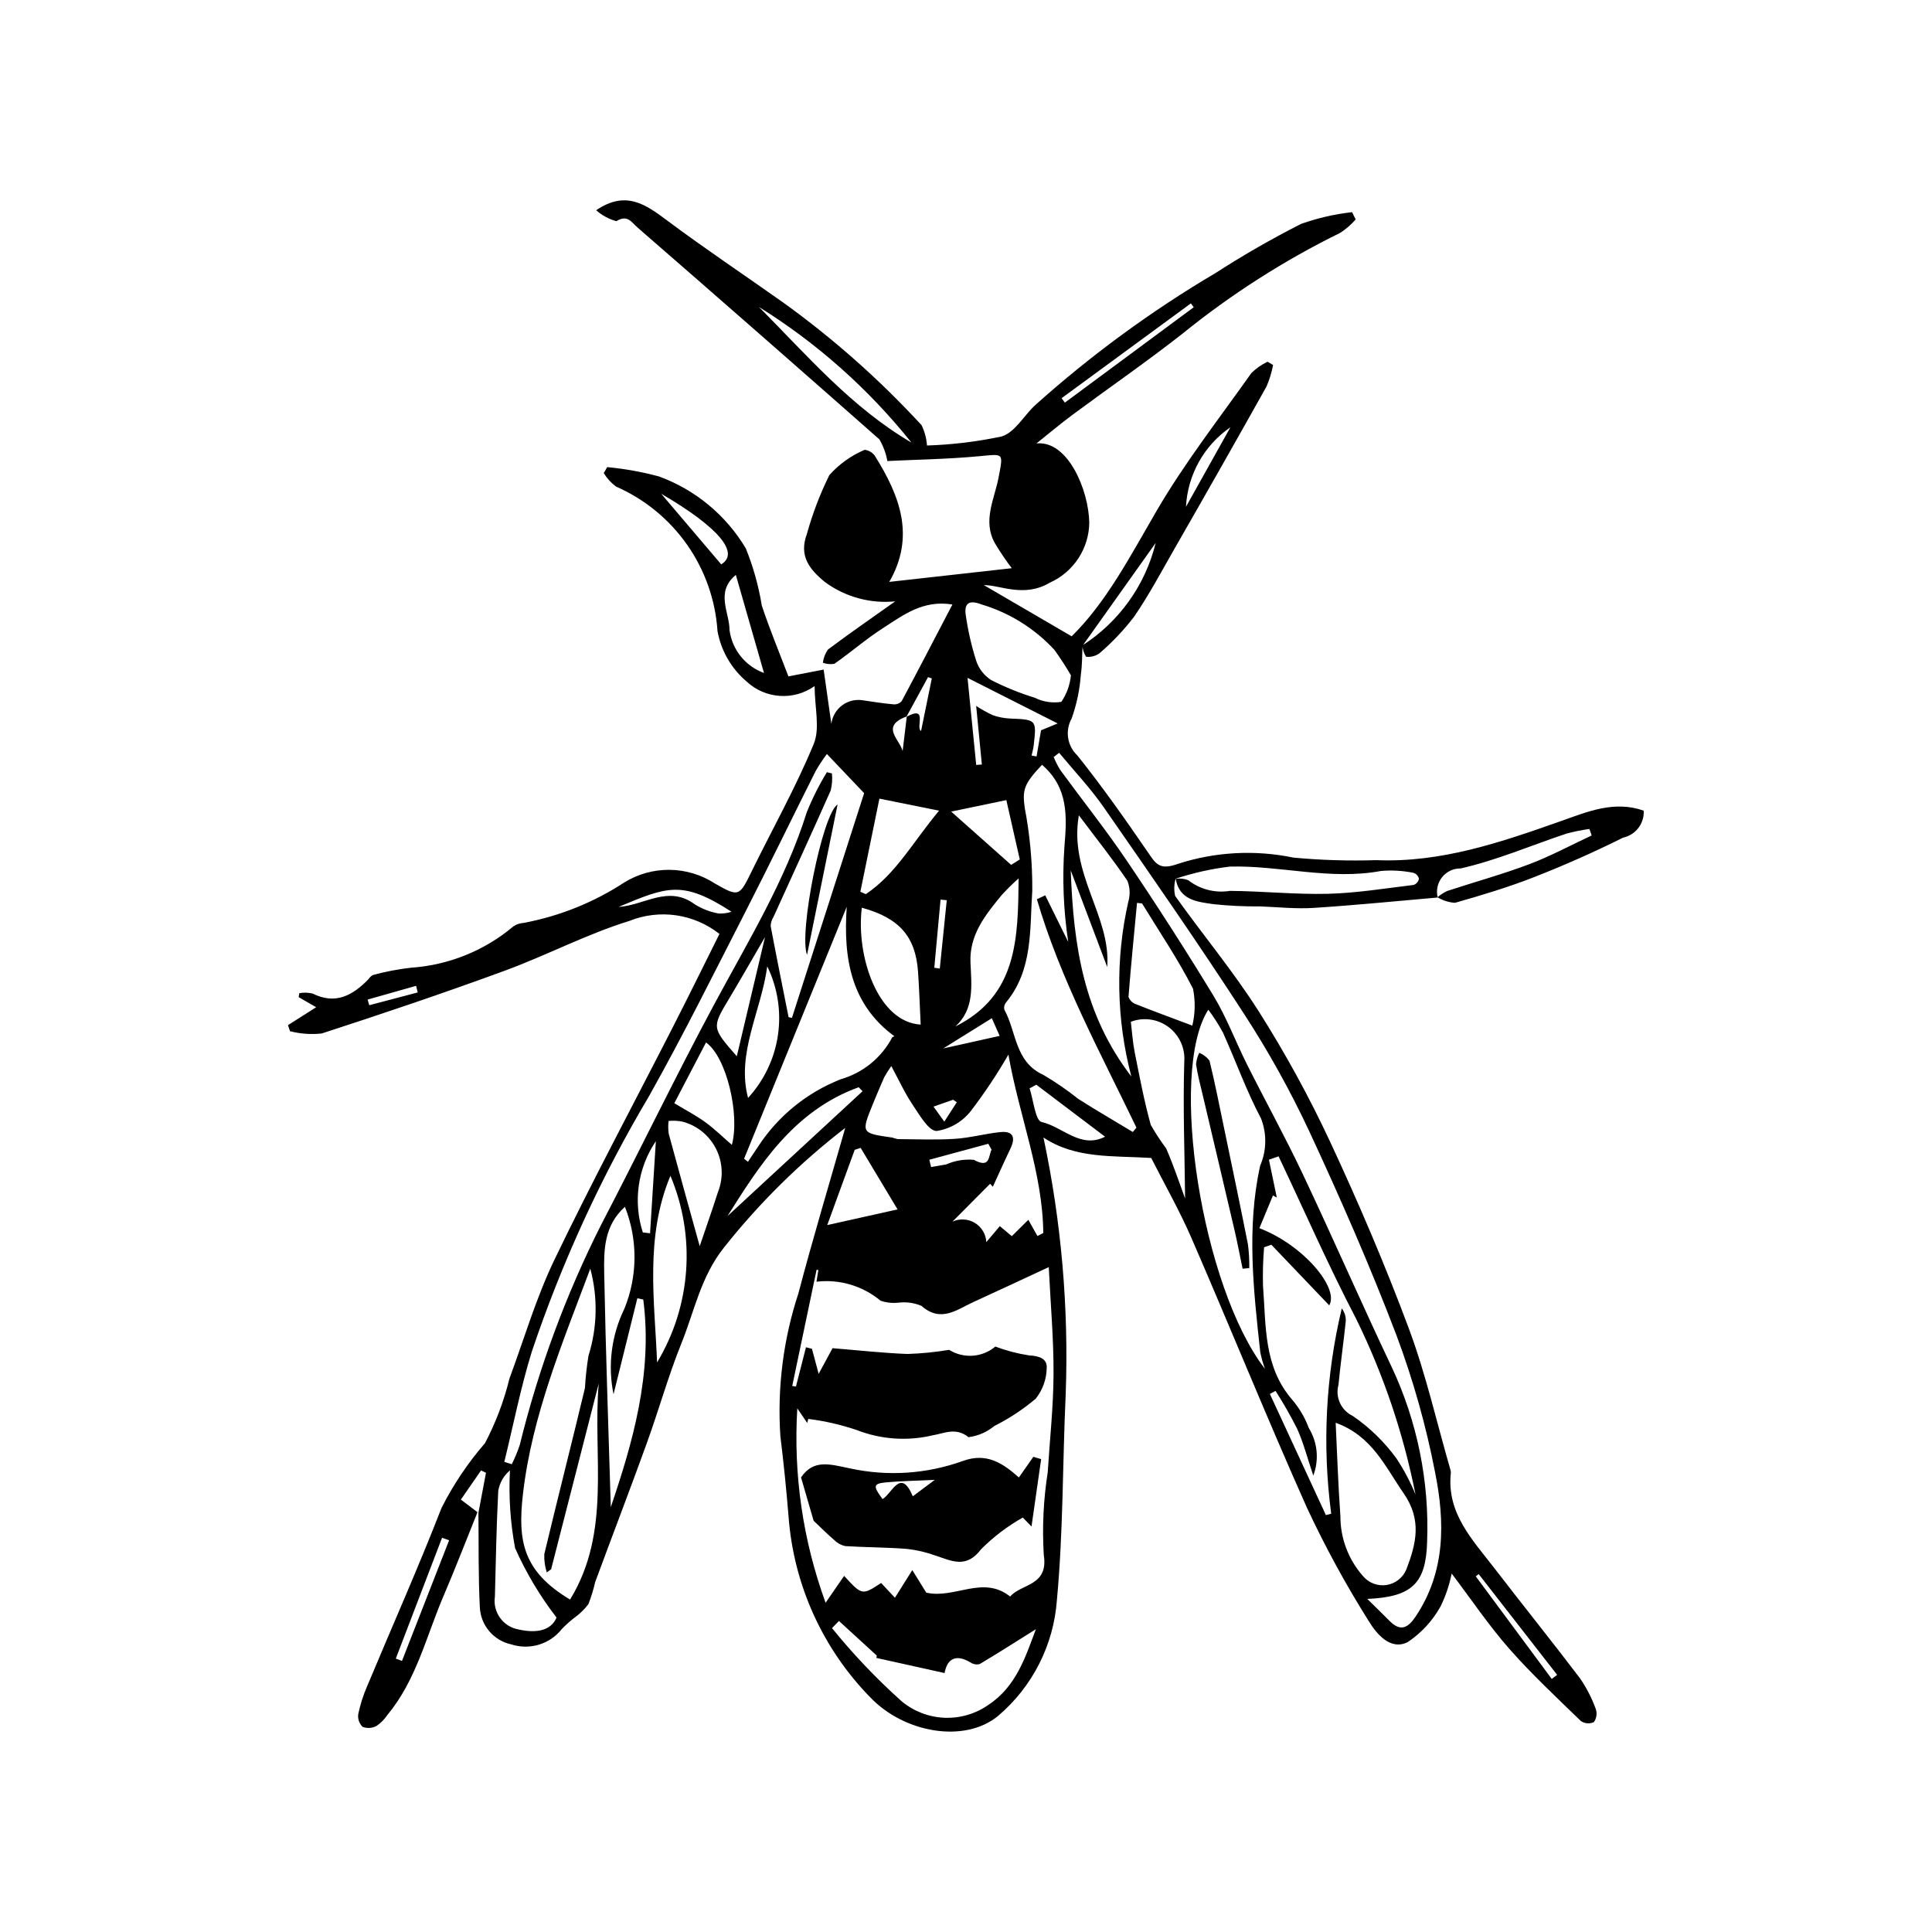 <?xml version="1.0" encoding="UTF-8"?>
<!-- Uploaded to: SVG Repo, www.svgrepo.com, Generator: SVG Repo Mixer Tools -->
<svg fill="#000000" width="800px" height="800px" version="1.1" viewBox="144 144 512 512" xmlns="http://www.w3.org/2000/svg">
 <g>
  <path d="m525.02 381.85c-10.961 0.945-21.906 2.051-32.883 2.754-4.715 0.301-9.48-0.223-14.223-0.395-4.144 0.035-8.289-0.164-12.41-0.598-4.195-0.633-8.969-1.035-9.93-6.719 1.125-0.16 2.269-0.031 3.328 0.375 3.121 2.434 7.113 3.457 11.02 2.828 8.684 0.062 17.379 0.992 26.047 0.77 7.566-0.191 15.113-1.445 22.652-2.344v0.004c0.727-0.262 1.262-0.883 1.418-1.637-0.172-0.742-0.719-1.34-1.441-1.578-2.836-0.578-5.742-0.746-8.629-0.492-13.488 2.512-26.723-1.516-40.07-1.16-4.879 0.59-9.684 1.668-14.348 3.211-0.426 1.488-0.469 3.062-0.121 4.57 7.312 10.273 15.441 20.008 22.18 30.633 7.039 11.105 13.355 22.652 18.914 34.57 7.543 16.184 14.578 32.656 20.816 49.383 4.512 12.102 7.379 24.816 10.973 37.258v-0.004c0.121 0.32 0.184 0.664 0.18 1.008-1.188 10.727 5.746 17.777 11.531 25.297 7.504 9.762 15.234 19.352 22.672 29.16v0.004c1.738 2.516 3.148 5.246 4.191 8.121 0.414 1.18 0.234 2.488-0.488 3.508-1.113 0.516-2.418 0.414-3.438-0.273-6.473-6.277-13.09-12.453-19.035-19.215-5.352-6.09-9.914-12.875-15.227-19.891v0.004c-0.586 3.012-1.57 5.93-2.918 8.688-2.113 3.816-5.109 7.074-8.738 9.496-4.594 2.285-8.266-2.211-10.32-5.594h-0.004c-6.078-9.656-11.543-19.684-16.367-30.027-10.551-23.633-20.258-47.645-30.566-71.391-3.25-7.484-7.316-14.613-10.707-21.301-10.148-0.633-20.035 0.27-28.555-5.422h0.004c4.738 22.309 6.719 45.113 5.898 67.906-0.84 18.23-0.641 36.547-2.336 54.691-0.863 11.902-6.477 22.957-15.578 30.68-8.867 7.344-24.898 4.535-33.918-4.945-12.645-12.941-20.305-29.934-21.625-47.977-0.574-7.09-1.297-14.168-2.164-21.234-0.848-12.789 0.773-25.625 4.777-37.801 3.816-14.527 8.16-28.918 12.414-43.859-11.953 9.215-22.738 19.848-32.113 31.672-6.176 7.766-7.82 16.773-11.258 25.297-3.5 8.672-6.016 17.734-9.203 26.543-4.453 12.316-9.152 24.547-13.691 36.836v-0.004c-0.453 1.988-1.055 3.941-1.789 5.844-1.047 1.391-2.301 2.613-3.719 3.621-1.191 0.918-2.312 1.922-3.348 3.012-3.164 4-8.48 5.617-13.336 4.062-4.758-1.004-8.219-5.125-8.383-9.984-0.418-8.281-0.273-16.59-0.367-24.887 0.668-3.543 1.332-7.086 2-10.625l-1.305-0.617-5.344 7.727 4.402 3.34c-2.977 7.375-5.828 14.809-8.965 22.117-4.606 10.723-7.234 22.391-14.938 31.648l-0.004 0.004c-0.758 1.133-1.727 2.113-2.856 2.879-1.137 0.609-2.481 0.695-3.688 0.238-0.902-0.879-1.332-2.141-1.148-3.387 0.527-2.512 1.305-4.965 2.324-7.316 6.582-15.762 13.547-31.375 19.73-47.289 3.121-6.18 6.992-11.953 11.527-17.184 2.844-5.406 5.019-11.141 6.473-17.074 3.894-10.551 7.082-21.449 11.938-31.547 10.035-20.871 20.992-41.293 31.523-61.926 4.102-8.035 8.078-16.137 12.207-24.406-3.324-2.625-7.277-4.324-11.469-4.934-4.191-0.605-8.465-0.094-12.395 1.48-11.305 3.5-21.934 9.121-33.078 13.215-16.02 5.883-32.203 11.34-48.438 16.613-2.82 0.316-5.676 0.113-8.426-0.598l-0.543-1.602 7.469-4.746-4.637-2.684 0.18-1.051c1.168-0.199 2.363-0.164 3.512 0.102 6.148 3.074 10.695 0.441 14.863-3.852h0.004c0.273-0.434 0.652-0.793 1.098-1.047 3.324-0.91 6.711-1.562 10.133-1.945 9.98-0.68 19.484-4.519 27.133-10.965 0.812-0.539 1.754-0.852 2.731-0.91 9.496-1.789 18.547-5.43 26.637-10.711 3.602-2.231 7.766-3.394 12-3.352 4.238 0.039 8.379 1.277 11.938 3.574 6.516 3.742 6.551 3.504 9.926-3.379 5.481-11.176 11.605-22.074 16.344-33.547 1.723-4.176 0.25-9.672 0.234-15.352l0.004 0.004c-5.512 3.91-13.008 3.43-17.973-1.16-4.066-3.426-6.812-8.164-7.762-13.395-0.543-8.238-3.336-16.168-8.078-22.926-4.746-6.754-11.254-12.078-18.816-15.387-1.301-0.973-2.402-2.18-3.254-3.562l0.914-1.59c4.641 0.434 9.234 1.258 13.734 2.473 9.625 3.523 17.742 10.25 22.996 19.051 1.973 4.879 3.394 9.961 4.242 15.156 2.125 6.418 4.734 12.672 7.055 18.773l9.336-1.797c0.707 4.992 1.375 9.691 2.039 14.391 0.242-1.977 1.289-3.769 2.894-4.949 1.605-1.18 3.625-1.645 5.586-1.289 2.68 0.395 5.363 0.824 8.059 1.059 0.801 0.051 1.582-0.27 2.113-0.875 4.441-8.312 8.781-16.68 13.43-25.59-7.82-1.277-13.047 2.832-18.348 6.227-4.492 2.879-8.547 6.426-12.93 9.488v0.004c-1.023 0.172-2.078 0.074-3.055-0.281 0.164-1.254 0.621-2.453 1.336-3.492 5.711-4.281 11.586-8.34 17.836-12.777-6.613 0.652-13.234-1.164-18.59-5.098-4.262-3.465-6.926-7.031-4.832-12.711h0.004c1.492-5.398 3.492-10.641 5.973-15.664 2.586-2.887 5.777-5.172 9.348-6.688 1.102 0.121 2.098 0.719 2.727 1.633 6.59 10.496 10.762 21.336 3.797 33.367l32.461-3.625h0.004c-1.621-2.141-3.125-4.371-4.504-6.68-3.277-5.938-0.059-11.676 1.02-17.414 1.238-6.598 1.457-6.207-5.188-5.582-8.289 0.777-16.641 0.898-24.301 1.273v-0.004c-0.355-2.031-1.078-3.984-2.133-5.758-21.301-18.793-42.664-37.512-64.102-56.148-1.562-1.367-2.644-3.492-5.578-1.648l0.004-0.004c-1.984-0.543-3.812-1.535-5.356-2.894 7.934-5.418 13.238-1.445 18.934 2.805 9.996 7.461 20.387 14.391 30.57 21.605v-0.004c13.312 9.582 25.617 20.484 36.727 32.547 0.824 1.688 1.312 3.519 1.441 5.391 6.641-0.211 13.25-1.012 19.75-2.391 3.457-0.996 5.879-5.457 8.867-8.254h-0.004c14.785-13.258 30.84-25.02 47.938-35.117 7.305-4.711 14.848-9.043 22.602-12.973 4.363-1.547 8.895-2.59 13.496-3.102l0.961 1.926c-1.188 1.355-2.555 2.543-4.062 3.531-14.871 7.309-28.879 16.254-41.758 26.676-9.527 7.492-19.531 14.379-29.273 21.602-3.144 2.332-6.137 4.863-9.516 7.555 8.355-0.871 13.871 12.391 14.008 21.039v-0.004c-0.051 3.359-1.062 6.633-2.906 9.438-1.848 2.805-4.453 5.027-7.516 6.406-6.863 4.094-13.246 0.613-17.52 0.66l23.273 13.57c9.203-9.039 15.52-21.25 22.48-33.199 7.426-12.742 16.59-24.477 25.137-36.551v-0.004c1.254-1.234 2.707-2.254 4.297-3.012l1.465 0.863c-0.367 1.949-0.945 3.856-1.727 5.68-8.086 14.438-16.25 28.828-24.492 43.176-3.438 6.016-6.703 12.16-10.617 17.859h0.004c-2.707 3.523-5.766 6.758-9.133 9.652-1.039 0.766-2.336 1.105-3.617 0.953-0.527-0.914-0.863-1.93-0.988-2.977 9.734-6.231 16.703-15.965 19.457-27.188l-19.383 27.258c-0.133 2.516-0.066 5.059-0.441 7.535l0.004 0.004c-0.281 3.996-1.102 7.938-2.438 11.715-1.816 3.231-1.191 7.289 1.516 9.824 6.562 8.211 12.633 16.828 18.586 25.504 2.176 3.172 3.074 5.008 8.086 3.203l-0.004-0.004c9.875-3.188 20.41-3.754 30.57-1.645 7.305 0.684 14.645 0.906 21.977 0.676 17.242 0.711 33.074-4.754 49.008-10.379 6.844-2.418 14.039-5.512 21.848-2.734 0.191 3.394-2.117 6.422-5.441 7.141-7.738 3.859-15.68 7.375-23.738 10.523-6.789 2.656-13.812 4.758-20.832 6.754-1.641-0.109-3.227-0.613-4.629-1.469 0.762-0.656 1.609-1.211 2.519-1.648 7.242-2.387 14.621-4.41 21.75-7.098 5.68-2.141 11.066-5.059 16.586-7.633l-0.602-1.727-0.004 0.004c-2.039 0.281-4.059 0.691-6.047 1.227-9.363 3.109-18.516 7.082-28.086 9.238-1.918-0.027-3.742 0.844-4.93 2.352-1.188 1.504-1.605 3.481-1.129 5.34zm-140.76-47.977c-8.359 3.094 0.57 7.438-1.238 10.723l1.281-10.684c5.723-3.031 2.246 2.883 3.789 3.812l2.848-13.945-1-0.332c-1.891 3.477-3.785 6.949-5.68 10.426zm27.441 233.23c2.914-3.453 10.246-2.715 8.906-11.062h0.004c-0.441-7.305-0.09-14.633 1.047-21.859 0.547-8.695 1.504-17.387 1.543-26.082 0.043-9.18-0.785-18.363-1.266-28.301-7.16 3.324-13.531 6.324-19.941 9.238-4.43 2.016-8.637 5.582-13.805 1.023h-0.004c-1.859-0.777-3.891-1.074-5.894-0.863-1.66 0.211-3.344 0.043-4.93-0.492-4.731-3.941-10.871-5.766-16.984-5.039l0.496-3.09-0.469-0.078c-2.152 10.266-4.301 20.527-6.453 30.793l0.984 0.152 2.656-10.402 1.582 0.395 1.777 6.648 3.684-6.801c6.859 0.559 13.352 1.285 19.867 1.535h-0.004c3.699-0.125 7.383-0.488 11.031-1.094 3.84 2.387 8.777 2.035 12.242-0.867 2.894 1.078 5.891 1.863 8.945 2.34 2.637 0.117 4.863 0.855 4.672 3.344-0.047 2.953-1.066 5.805-2.898 8.113-3.363 2.848-7.055 5.281-10.996 7.254-1.949 1.613-4.32 2.637-6.828 2.957-3.383-2.691-6.363-1.012-9.504-0.492-6.699 1.594-13.723 1.102-20.137-1.406-4.168-1.406-8.465-2.391-12.828-2.941l-0.273 1.07-2.633-3.859c-1.07 17.504 1.484 35.039 7.5 51.508l4.91-7.125c4.754 5.184 4.754 5.184 9.809 1.887l3.652 3.914 4.606-7.332 3.695 5.973c7.488 1.758 15.027-4.731 22.238 1.043zm-48.566-223.29c-1.094 1.461-2.098 2.988-3.004 4.57-6.188 12.328-12.191 24.754-18.477 37.031-8.395 16.398-16.582 32.922-25.598 48.977v0.004c-12.723 21.414-23.145 44.109-31.094 67.715-2.981 9.598-4.906 19.527-7.316 29.305l1.984 0.617v0.004c0.828-1.66 1.535-3.379 2.121-5.137 4.953-20.148 12.164-39.668 21.496-58.199 10.109-19.379 19.59-39.086 29.922-58.344 8.949-16.684 18.887-32.824 24.625-51.066l-0.004 0.004c1.484-3.691 3.273-7.258 5.344-10.652l1.34 0.324c0.145 1.512 0.035 3.035-0.324 4.508-4.965 11.219-10.102 22.359-15.168 33.535h0.004c-0.461 0.715-0.723 1.543-0.754 2.391 1.52 8.066 3.152 16.113 4.754 24.164l0.887 0.184c6.449-20.078 12.902-40.156 19.133-59.555-3.301-3.473-6.281-6.606-9.871-10.379zm132.24 201.7 1.406-0.359h0.004c-2.41-18.156-1.461-36.598 2.797-54.41 0.766 0.992 1.141 2.234 1.051 3.484-0.582 5.582-1.383 11.141-1.918 16.727-0.914 3.316 0.684 6.812 3.793 8.289 4.465 3.062 8.371 6.867 11.555 11.246 2 3.012 3.695 6.219 5.059 9.566-3.184-16.094-8.453-31.707-15.672-46.441-7.375-14.129-13.781-28.766-20.613-43.176l-2.555 0.898 2.086 10.027-1.02-0.566-3.598 8.68c11.637 4.441 21.215 15.875 18.508 20.449l-15.34-16.066-1.922 0.684h0.004c-0.289 3.414-0.383 6.84-0.289 10.266 0.828 10.469 0.094 21.348 7.754 30.148 1.887 2.219 3.371 4.75 4.383 7.481 2.324 3.789 2.766 8.445 1.188 12.605-1.625-4.82-2.621-8.734-4.254-12.359v-0.004c-1.742-3.453-3.66-6.82-5.75-10.078l-1.504 0.801c4.949 10.703 9.898 21.406 14.848 32.109zm10.969 22.215c2.352 2.316 4.156 4.062 5.926 5.848 2.875 2.894 4.836 1.875 6.883-1.176 7.981-11.895 7.773-25.109 5.176-38.141-2.398-12.391-5.824-24.559-10.242-36.375-6.973-18.301-14.852-36.289-23.105-54.055-5.059-10.812-10.859-21.258-17.371-31.258-11.961-18.465-24.539-36.531-37.09-54.609-3.543-5.102-7.867-9.656-11.836-14.461l-1.449 1.121 0.004-0.004c0.48 1.191 1.062 2.336 1.738 3.43 5.887 8.055 12.121 15.871 17.699 24.133 7.914 11.719 15.555 23.625 22.914 35.715 3.488 5.754 5.859 12.172 8.891 18.211 4.894 9.746 10.172 19.309 14.828 29.164 8 16.918 15.477 34.082 23.496 50.988l0.004-0.004c6.785 14.469 10.004 30.352 9.391 46.32-0.293 10.961-3.945 14.652-15.855 15.152zm-86.199-221.05c-4.875 5.16-5.199 6.656-4.59 11.332 1.387 7.25 2.062 14.617 2.012 21.996-0.695 10.125 0.258 20.938-6.961 29.664-0.434 0.523-0.598 1.219-0.449 1.883 3.25 5.871 2.734 13.867 10.375 17.316 3.219 1.898 6.301 4.023 9.227 6.352 4.75 3.027 9.629 5.852 14.453 8.766l0.957-1.156c-9.551-19.867-20.16-39.301-26.383-60.523l2.211-1.043 6.098 12.355c-1.266-8.34-1.605-16.793-1.012-25.207 0.672-8.074 1.105-15.652-5.938-21.734zm-130.09 213.19-1.152 0.836h0.004c-0.504-1.566-0.727-3.207-0.66-4.848 3.504-14.688 7.254-29.312 10.766-43.996 0.164-2.867 0.477-5.727 0.938-8.562 2.352-7.492 2.519-15.496 0.484-23.082-7.367 19.699-15.453 38.926-17.848 59.719-1.441 12.516 0.016 20.492 12.488 27.961 11.035-17.992 5.957-38.078 7.594-57.238-4.207 16.406-8.41 32.809-12.613 49.211zm174.16-148.29c-10.68 16.645-1.66 73.629 15.016 95.191v-0.004c-0.527-1.449-0.945-2.938-1.25-4.449-1.793-16.438-3.648-32.84-0.043-49.348h-0.004c1.742-3.992 1.828-8.516 0.246-12.574-3.879-7.305-6.664-15.184-10.082-22.746-1.145-2.117-2.441-4.144-3.883-6.07zm-95.824-27.262-27.199 66.762 1.016 0.812c0.926-1.387 1.863-2.766 2.777-4.16 5.273-8.035 12.914-14.23 21.863-17.73 5.875-1.703 10.797-5.727 13.633-11.145 0.371-0.203 0.777-0.32 1.199-0.344l2.629 2.238c-15.363-8.91-16.785-23.297-15.918-36.434zm42.852 39.168h-0.004c-3.004 5.203-6.34 10.207-9.988 14.984-2.238 2.836-5.469 4.711-9.039 5.254-2.133 0.004-4.535-4.269-6.352-6.949-2.039-3.012-3.555-6.383-5.656-10.254-0.68 0.957-1.305 1.949-1.883 2.973-1.027 2.336-2.023 4.688-2.984 7.051-3.156 7.754-3.148 7.75 5.098 8.918v-0.004c0.48 0.172 0.973 0.309 1.473 0.418 5.043 0.027 10.098 0.254 15.121-0.07 4.019-0.258 7.977-1.355 11.992-1.781 3.547-0.375 4.172 1.43 2.734 4.418-1.602 3.328-3.098 6.707-4.641 10.062l-0.711-0.801-10 10.051c1.906-0.887 4.129-0.766 5.93 0.32 1.805 1.086 2.945 2.996 3.051 5.098l3.578-4.231 3.18 2.656 4.379-4.336 2.414 4.297 1.547-0.793c-0.156-15.996-6.356-30.867-9.242-47.281zm86.723 97.562c0.41 8.449 0.66 16.609 1.254 24.746v-0.004c-0.02 5.809 2.078 11.426 5.906 15.793 1.512 1.879 3.906 2.816 6.293 2.461 2.383-0.355 4.402-1.945 5.305-4.184 2.551-6.727 4.184-13.016-0.746-20.125-4.93-7.106-8.34-15.184-18.012-18.688zm-54.148-91.762c-3.988-15.16-4.262-31.055-0.801-46.344 0.531-1.809 0.449-3.746-0.234-5.504-3.731-5.539-7.918-10.773-12.875-17.371-2.707 15.527 8.531 26.641 7.519 40.211l-9.672-25.605c0.742 20.133 3.41 38.117 16.062 54.613zm-134.2 34.531c-5.562 4.957-5.617 11.48-5.496 17.746 0.406 21.125 1.168 42.246 1.746 61.848 5.68-16.789 11.18-35.285 8.605-55.023l-1.57-0.328c-2.035 8.211-4.074 16.418-6.309 25.43l-0.004-0.004c-1.562-7.633-0.562-15.566 2.84-22.574 3.566-8.668 3.629-18.379 0.184-27.094zm84.711 123.56-18.07-4.008c-0.031 0.195 0.117-0.785 0.094-0.621l-10.02-9.176-1.848 1.891v-0.004c5.641 6.965 11.828 13.465 18.508 19.438 3.195 2.641 7.168 4.16 11.309 4.328 4.141 0.164 8.223-1.031 11.621-3.406 7.43-4.887 9.867-12.836 12.602-20.066-4.984 3.121-9.887 6.258-14.883 9.238v0.004c-0.828 0.207-1.707 0.059-2.418-0.418-4.32-2.551-6.301-0.543-6.898 2.797zm33.48-264.41-0.004-0.004c-1.348-2.324-2.812-4.582-4.391-6.758-5.227-5.652-11.875-9.801-19.254-12.008-3.367-1.324-4.738-0.34-4.199 2.996l0.004-0.004c0.586 4.051 1.504 8.043 2.742 11.941 0.699 2.106 2.102 3.902 3.969 5.098 3.699 1.891 7.555 3.453 11.523 4.672 2.184 1.098 4.652 1.48 7.062 1.105 1.426-2.098 2.301-4.519 2.543-7.043zm30.254 138.63c-0.113-11.812-0.594-24.02-0.219-36.207v-0.004c0.281-3.578-1.289-7.051-4.16-9.203-2.871-2.148-6.644-2.68-10-1.402 0.332 2.719 0.496 5.449 1.027 8.109 1.285 6.441 2.504 12.914 4.258 19.234h0.004c1.227 2.152 2.582 4.223 4.066 6.207 2.012 4.606 3.586 9.402 5.023 13.262zm1.918-45.797-0.004-0.004c0.77-3.211 0.832-6.547 0.18-9.781-3.961-7.809-8.93-15.105-13.504-22.602l-1.332-0.133c-0.781 8.293-1.609 16.582-2.258 24.883 0.305 0.883 0.988 1.586 1.863 1.91 4.535 1.82 9.129 3.492 15.055 5.723zm-87.59-31.25c-1.594 12.973 4.336 30.359 15.598 30.973-0.223-4.574-0.379-9.238-0.691-13.891-0.633-9.391-4.91-14.336-14.906-17.082zm-80.902 188.12c-4.379-5.676-8.066-11.852-10.98-18.398-1.273-6.785-1.73-13.699-1.367-20.594-1.648 1.371-2.746 3.289-3.098 5.402-0.488 9.344-0.641 18.707-0.891 28.062-0.605 4.113 2.176 7.961 6.273 8.68 4.523 1.02 8.531 0.449 10.062-3.152zm30.18-117.07c-6.832 16.32-4.152 33.461-3.535 49.465h-0.004c9.016-14.977 10.332-33.359 3.539-49.465zm92.281-78.824c-1.559 1.383-3.043 2.848-4.453 4.383-4.316 5.266-8.652 10.527-8.309 17.992 0.277 6.062 1.082 12.285-4.012 16.879 16.559-8.234 16.594-23.551 16.773-39.254zm-84.52 97.465c1.477-4.359 3.227-9.297 4.82-14.285 1.488-3.703 1.324-7.867-0.457-11.438-1.781-3.574-5.004-6.211-8.855-7.254-1.234-0.254-2.5-0.32-3.758-0.203-0.133 1.121-0.121 2.258 0.035 3.375 2.684 9.941 5.457 19.859 8.215 29.805zm63.438-115.41-15.816-3.184-5.047 24.676 1.445 0.637c8.004-5.359 12.496-13.84 19.418-22.129zm-61.766 61.434c-2.75 5.266-5.461 10.461-8.402 16.098 3.023 1.824 5.734 3.223 8.172 4.996 2.496 1.816 4.719 4.004 7.082 6.043 2.18-8.133-1.449-23.324-6.852-27.137zm14.035-194.91c12.727 12.809 24.535 26.648 40.398 35.926-11.328-14.184-24.988-26.332-40.398-35.926zm27.453 207.83-1.023-1.055c-17.449 6.301-26.559 21.156-34.766 34.133zm9.277 31.32c-3.734-6.223-6.758-11.262-9.781-16.301l-1.582 0.512c-2.227 6.098-4.453 12.199-7.277 19.945zm-34.535-64.41c-1.605 11.875-8.242 23.043-5.086 34.863 4.25-4.629 7.012-10.43 7.918-16.648s-0.078-12.566-2.832-18.215zm55.375-53.383 1.496-0.109-1.508-15.527 0.004-0.004c1.41 0.938 2.891 1.762 4.43 2.469 1.43 0.5 2.922 0.793 4.434 0.871 7.16 0.297 7.172 0.258 6.363 7.231-0.102 0.871-0.363 1.723-0.547 2.586l1.32 0.238 1.184-6.93 4.418-1.816c-8.828-4.461-17.035-8.609-23.895-12.078 0.641 6.426 1.473 14.746 2.301 23.07zm-6.629 12.367 15.887 14.121 2.289-1.43c-1.211-5.34-2.422-10.68-3.566-15.734zm-56.816 64.84c2.422-10.23 4.781-20.191 7.481-31.594-3.711 6.375-6.562 11.383-9.52 16.324-4.594 7.68-4.625 7.66 2.039 15.27zm-0.258-127.56c-5.535 4.547-1.645 9.969-1.676 14.605v-0.004c0.684 5.203 4.203 9.594 9.137 11.387-2.383-8.289-4.805-16.734-7.461-25.988zm79.629 135.1-1.781 0.965c1.027 3.109 1.527 8.543 3.172 8.914 5.621 1.266 10.344 7.207 16.832 3.902zm-83.508-137.9c4.977-2.969-0.59-9.797-15.91-18.715 4.481 5.269 9.98 11.738 15.91 18.711zm-20.773 177.04 1.918 0.238c0.5-7.906 0.996-15.812 1.539-24.41h-0.004c-4.801 7.098-6.074 16.012-3.453 24.172zm110.98-221.07 0.867 1.172 34.156-25.281-0.758-1.02zm-162.31 302.66-1.871-0.664c-4.086 10.672-8.172 21.348-12.258 32.02l1.637 0.621zm74.836-166.57c-12.992-8.379-16.922-6.719-29.941-1.273 6.758-0.383 13.223-5.922 20.215-0.68l0.004 0.004c1.93 1.195 4.07 2.016 6.305 2.414 1.16 0.059 2.316-0.098 3.418-0.465zm120.44-107.32 11.777-21.07c-6.988 4.809-11.344 12.598-11.777 21.07zm77.57 282.85-0.773 0.594 20.137 27.195 1.422-1.09zm-129.1-112.47-0.855-1.566-15.633 4.234 0.469 1.934c1.332-0.23 2.664-0.441 3.992-0.691h0.004c2.293-1.023 4.809-1.445 7.309-1.223 4.422 2.363 3.824-0.887 4.715-2.688zm0.078-34.84-12.871 8.008 14.945-3.324zm-15.25-13.379 1.457 0.227 1.848-18.117-1.645-0.164c-0.551 6.019-1.105 12.039-1.656 18.055zm-136.89 6.547-0.438-1.75-12.84 3.641 0.434 1.496zm142.86 29.098-0.988-0.66-5.188 1.82 2.859 3.981z"/>
  <path d="m359.62 547.02-3.34-11.496c3.363-4.883 7.562-3.508 13.105-2.356l-0.004-0.004c9.906 2.137 20.211 1.449 29.746-1.977 6.242-2.289 10.508 0.449 14.887 4.359l3.828-5.469 2.074 0.605-2.555 17.859-2.309-2.375c-4.051 2.281-7.766 5.106-11.047 8.391-3.926 5.199-7.731 3.125-12.059 1.695-2.465-0.895-5.027-1.492-7.633-1.781-5.418-0.426-10.867-0.395-16.293-0.738v0.004c-1.098-0.238-2.106-0.785-2.894-1.582-1.625-1.359-3.113-2.879-5.508-5.137zm32.109-10.844c-5.137 0.25-9.008 0.309-12.852 0.664-3.473 0.32-3.59 0.953-0.988 4.43 2.555-1.516 4.793-8.383 8.012-0.738z"/>
  <path d="m365.97 357.19c-2.731 13.445-5.312 26.168-8.094 39.855-2.231-5.723 4.062-37.363 8.094-39.855z"/>
  <path d="m473.3 480.22c-0.707-3.391-1.344-6.793-2.129-10.164-2.762-11.855-5.578-23.699-8.367-35.551-0.656-2.797-1.406-5.582-1.836-8.414h0.004c0.074-1.078 0.363-2.133 0.848-3.098 1.062 0.445 1.996 1.16 2.703 2.07 1.418 5.762 2.562 11.59 3.769 17.406 2.168 10.438 4.367 20.871 6.43 31.332 0.266 2.074 0.383 4.164 0.348 6.254z"/>
 </g>
</svg>